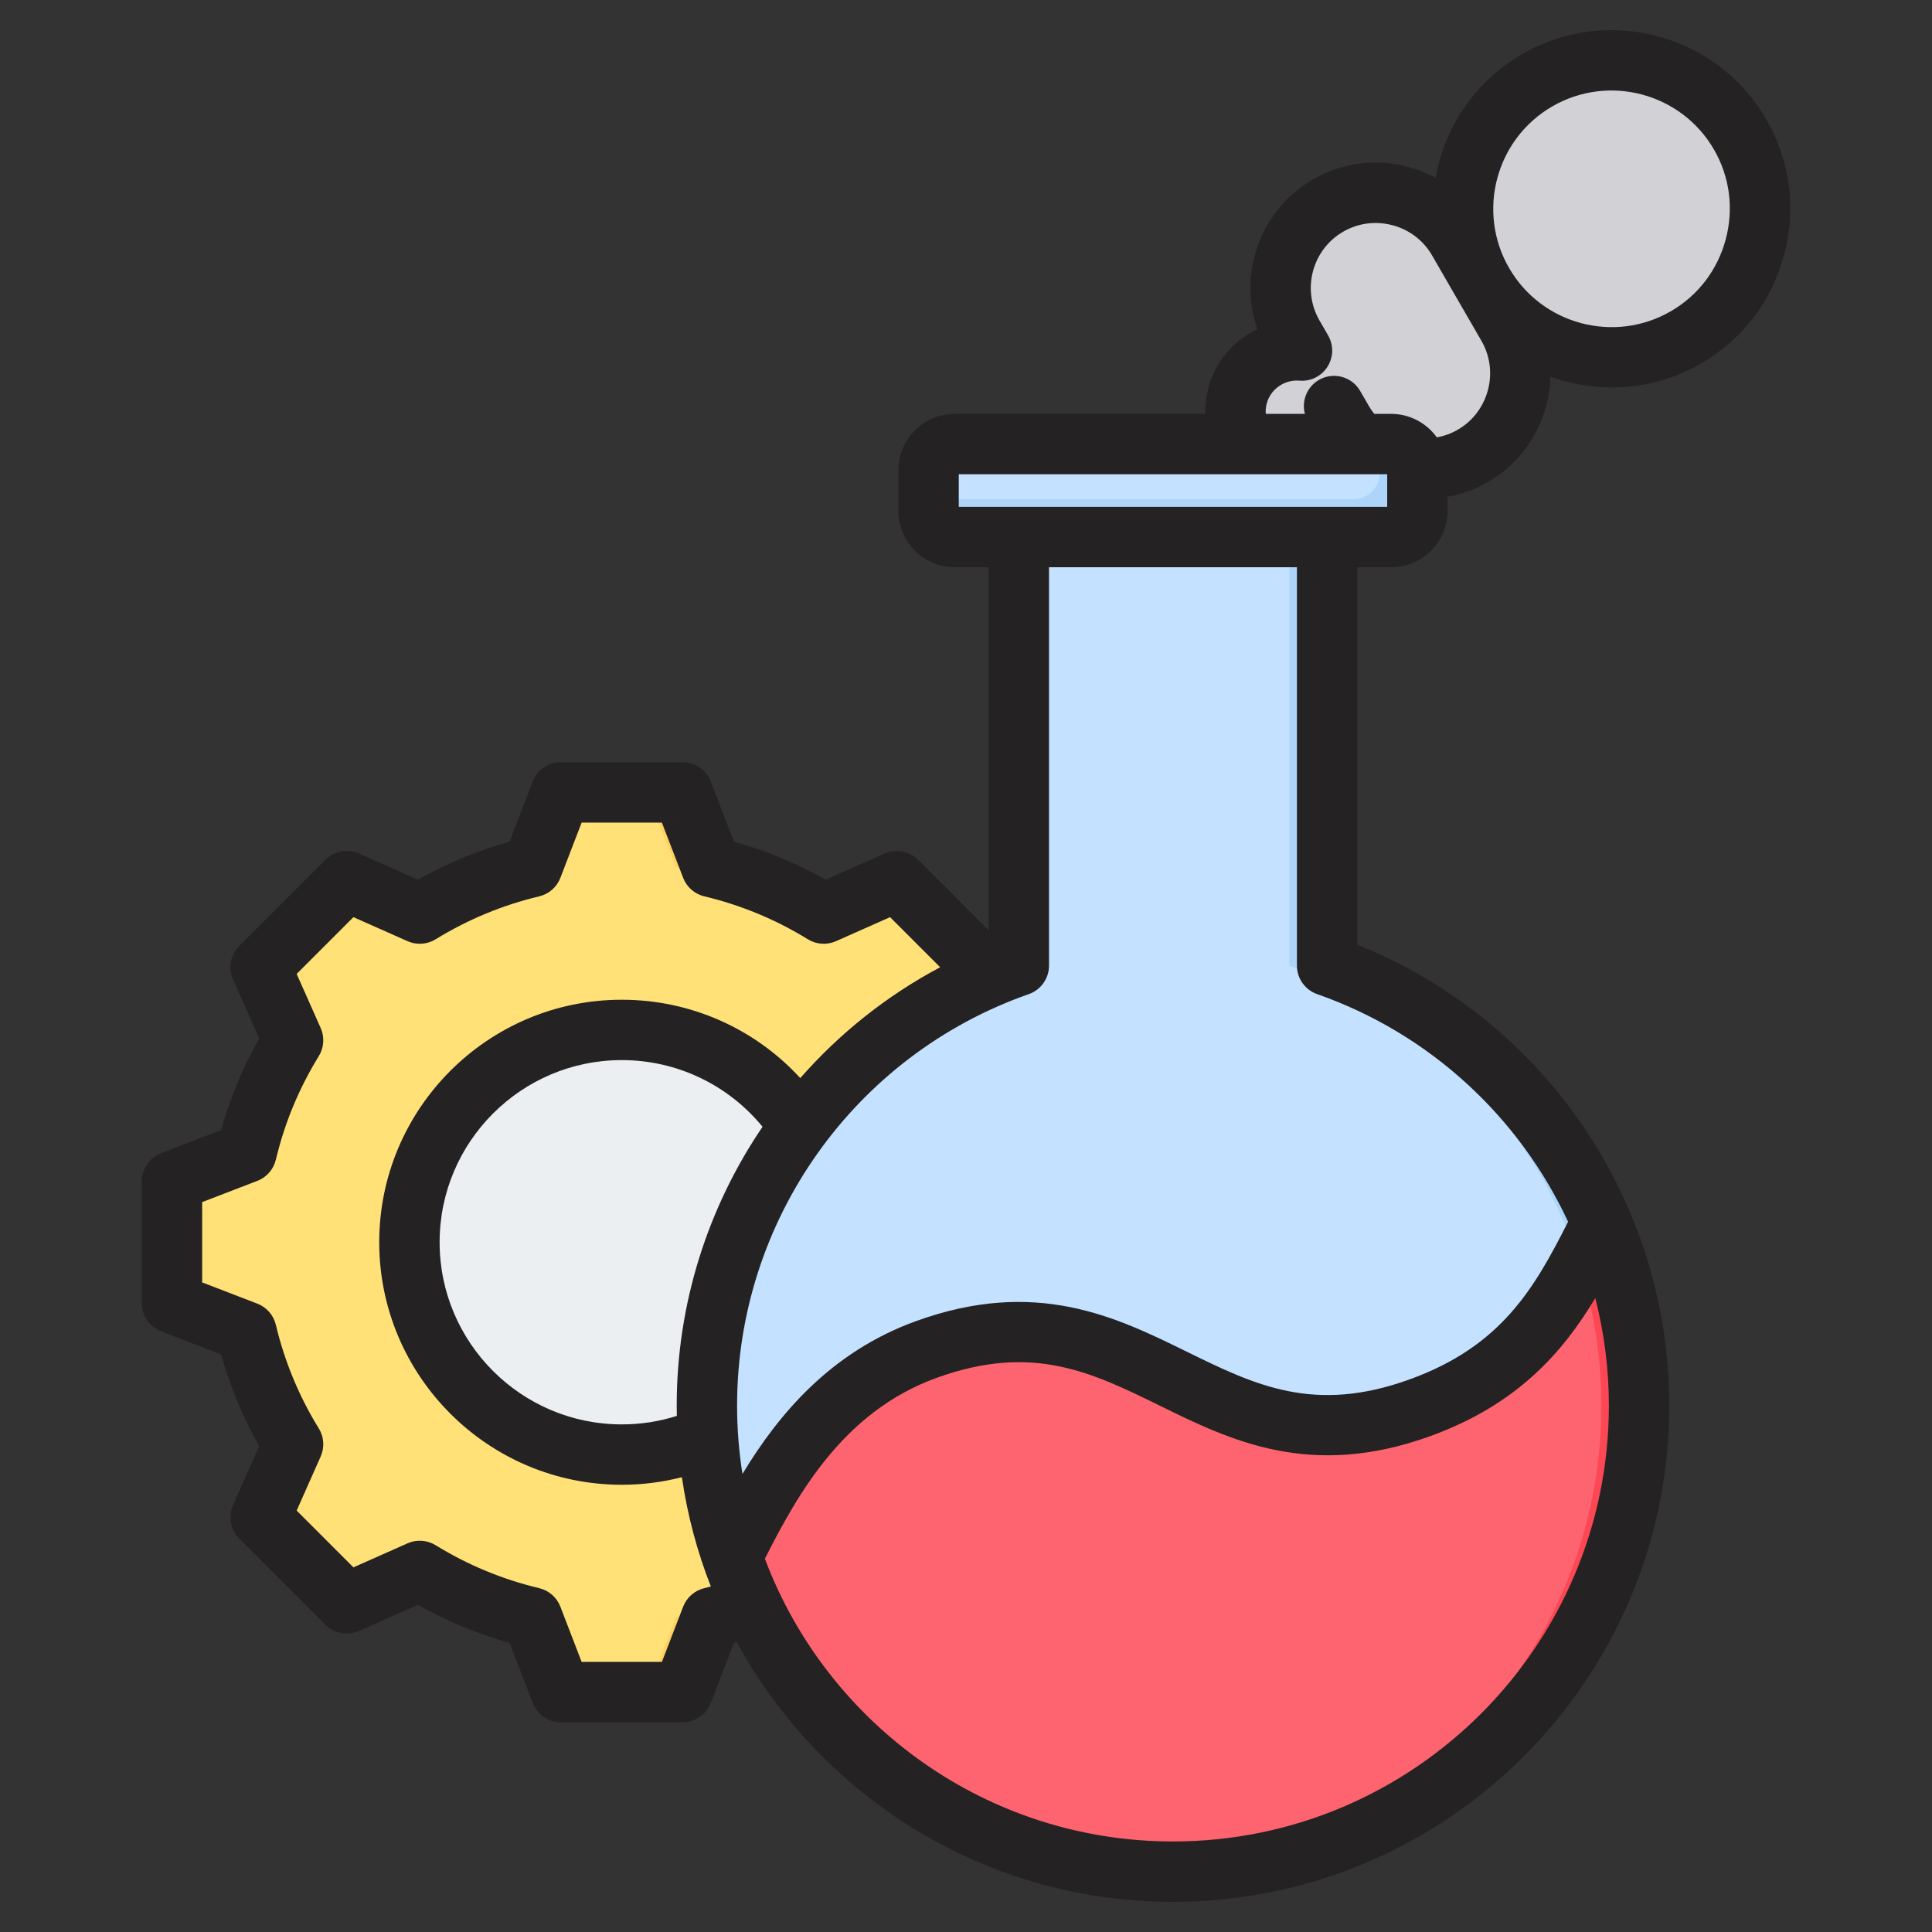 <svg id="Layer_1" enable-background="new 0 0 512 512" viewBox="0 0 512 512" xmlns="http://www.w3.org/2000/svg"><rect x="0" y="0" width="512" height="512" fill="#333333" stroke="none"/><g clip-rule="evenodd" fill-rule="evenodd"><g><g><path d="m188.514 229.755c10.525 2.505 20.576 6.677 29.788 12.349l19.357-8.597 22.814 22.813-8.594 19.351c5.674 9.214 9.847 19.27 12.352 29.796l19.748 7.602v32.263l-19.753 7.604c-2.505 10.525-6.677 20.576-12.349 29.788l8.597 19.357-22.813 22.814-19.351-8.594c-9.214 5.674-19.27 9.847-29.796 12.351l-7.601 19.749h-32.263l-7.604-19.754c-10.525-2.504-20.576-6.677-29.788-12.349l-19.357 8.597-22.814-22.813 8.594-19.351c-5.674-9.214-9.847-19.27-12.351-29.797l-19.749-7.601v-32.263l19.752-7.603c2.504-10.526 6.677-20.579 12.35-29.791l-8.596-19.354 22.813-22.815 19.357 8.597c9.212-5.672 19.264-9.845 29.788-12.349l7.604-19.753h32.263z" fill="#ffe177"/><path d="m231.159 236.395 6.5-2.887 22.814 22.813-8.594 19.351c5.674 9.214 9.847 19.27 12.352 29.796l19.748 7.602v32.263l-19.753 7.603c-2.504 10.525-6.677 20.577-12.349 29.789l8.597 19.357-22.813 22.814-6.5-2.887 19.926-19.927-8.597-19.357c5.672-9.212 9.845-19.264 12.35-29.789l19.753-7.603v-32.263l-19.748-7.602c-2.505-10.527-6.678-20.583-12.352-29.796l8.594-19.351zm-142.147-.001 2.886-2.887 19.357 8.597c-1.368.758-2.72 1.547-4.054 2.369zm99.502-6.639c10.525 2.504 20.577 6.677 29.788 12.349l-5.333 2.369c-9.212-5.672-23.318-12.214-33.842-14.718l-7.604-19.753h9.387zm-77.258 186.544-19.357 8.597-2.887-2.887 18.19-8.079c1.334.821 2.686 1.611 4.054 2.369zm107.053.002c-9.214 5.674-19.27 9.847-29.796 12.351l-7.601 19.749h-9.387l7.601-19.749c10.527-2.505 24.636-9.046 33.85-14.72z" fill="#ffd064"/><ellipse cx="164.779" cy="329.201" fill="#eceff1" rx="58.782" ry="58.782" transform="matrix(.707 -.707 .707 .707 -184.518 212.937)"/><path d="m164.779 270.419c1.338 0 2.665.049 3.981.137-30.606 2.048-54.801 27.52-54.801 58.645s24.195 56.597 54.801 58.645c-1.316.088-2.643.137-3.981.137-32.464 0-58.782-26.318-58.782-58.782 0-32.463 26.318-58.782 58.782-58.782z" fill="#d1d1d6"/></g><path d="m461.178 35.651c10.825 18.749 4.341 42.945-14.408 53.77-37.689 21.76-63.615-31.459-47.228-3.076 6.939 12.019 2.783 27.529-9.235 34.468-12.019 6.939-27.529 2.783-34.468-9.236l-2.298-3.98c6.663 11.541-9.893 26.857-23.668 9.99-4.892-7.92-2.182-18.033 5.654-22.558 2.989-1.726 6.31-2.398 9.525-2.136l-2.298-3.979c-6.939-12.019-2.783-27.529 9.236-34.468s27.529-2.783 34.468 9.235c16.386 28.382-16.74-20.679 20.949-42.439 18.75-10.823 42.946-4.34 53.771 14.409z" fill="#d1d1d6"/><g><g><path d="m270.003 117.67h81.709v138.223c48.137 16.867 82.662 62.693 82.662 116.59 0 68.216-55.3 123.516-123.516 123.516s-123.516-55.3-123.516-123.516c0-53.897 34.524-99.723 82.662-116.59v-138.223z" fill="#c4e2ff"/><path d="m341.712 117.67h10v138.223c48.137 16.867 82.662 62.693 82.662 116.59 0 68.216-55.3 123.516-123.516 123.516-1.676 0-3.341-.043-5-.109 65.897-2.625 118.516-56.867 118.516-123.407 0-53.897-34.524-99.723-82.662-116.59z" fill="#add5fa"/></g><g><path d="m424.648 324.723c6.394 15.053 9.726 31.017 9.726 47.76 0 68.216-55.3 123.516-123.516 123.516-56.193 0-103.622-37.524-118.594-88.883 9.658-19.22 24.57-39.109 53.186-49.484 57.236-20.752 73.673 36.163 130.908 15.412 28.617-10.375 38.275-29.595 48.29-48.321z" fill="#fe646f"/><path d="m424.648 324.723c6.394 15.053 9.726 31.017 9.726 47.76 0 68.216-55.3 123.516-123.516 123.516-1.712 0-3.415-.036-5.109-.105 65.948-2.569 118.625-56.834 118.625-123.411 0-12.75-1.932-25.048-5.677-36.836 2.064-3.614 4.001-7.278 5.951-10.924zm-159.74 28.489c30.269 2.49 48.994 26.955 81.99 24.253-30.269-2.488-48.994-26.953-81.99-24.253z" fill="#fd4755"/></g><g><path d="m253.041 117.67h115.634c3.823 0 6.951 3.128 6.951 6.951v10.742c0 3.822-3.128 6.951-6.951 6.951h-115.634c-3.823 0-6.951-3.128-6.951-6.951v-10.742c0-3.823 3.128-6.951 6.951-6.951z" fill="#c4e2ff"/><path d="m365.624 117.67h3.05c3.823 0 6.951 3.128 6.951 6.951v10.742c0 3.822-3.128 6.951-6.951 6.951h-115.633c-3.823 0-6.951-3.128-6.951-6.951v-3.05h112.584c3.823 0 6.951-3.128 6.951-6.951v-7.692z" fill="#add5fa"/></g></g></g><path d="m457.331 63.448c-2.179 8.118-7.351 14.89-14.57 19.055-14.961 8.636-34.148 3.506-42.812-11.431-.009-.014-.019-.033-.028-.047-8.65-14.98-3.502-34.195 11.478-42.845 14.98-8.645 34.2-3.492 42.841 11.483 4.169 7.214 5.27 15.662 3.091 23.785zm-63.031 39.975c1.2-4.466.589-9.107-1.689-13.069l-6.542-11.328c-.019-.019-.028-.038-.038-.057l-6.513-11.276c-2.278-3.963-6-6.805-10.467-8-4.461-1.195-9.102-.593-13.074 1.694-8.227 4.749-11.05 15.309-6.297 23.54l2.292 3.977c1.487 2.574 1.426 5.765-.174 8.278-1.591 2.513-4.438 3.939-7.407 3.694-1.713-.137-3.393.235-4.871 1.092-1.939 1.12-3.308 2.927-3.859 5.092-.221.866-.282 1.746-.212 2.621h10.368c-.918-3.417.513-7.149 3.713-9.003 3.831-2.207 8.721-.899 10.928 2.927l2.301 3.982c.419.734.908 1.431 1.431 2.094h4.48c4.979 0 9.389 2.461 12.109 6.221 1.93-.343 3.788-1.012 5.52-2.009 3.959-2.286 6.802-6.004 8.001-10.47zm-26.679 30.9h-113.537v-8.645h113.537zm-18.561 129.129c30.012 10.518 53.622 32.67 66.499 60.324-8.989 17.761-17.719 32.976-41.937 41.758-25.423 9.215-41.071 1.53-59.199-7.365-18.698-9.182-39.89-19.582-71.708-8.047-22.698 8.231-36.482 24.82-45.956 40.487-.932-5.906-1.426-11.954-1.426-18.119 0-49.015 31.07-92.834 77.309-109.038 3.21-1.125 5.356-4.151 5.356-7.549v-105.579h65.703v105.579c-.002 3.398 2.149 6.425 5.359 7.549zm-38.21 224.556c63.698 0 115.518-51.82 115.518-115.518 0-9.761-1.257-19.314-3.6-28.487-8.617 14.382-20.716 28.242-43.688 36.572-31.819 11.535-53.011 1.134-71.708-8.048-18.128-8.895-33.781-16.58-59.204-7.365-24.642 8.932-36.779 30.764-45.467 47.919 16.468 43.735 58.729 74.927 108.149 74.927zm-131.515-115.518c0-26.967 8.264-52.559 22.745-73.883-9.13-11.14-22.717-17.667-37.306-17.667-26.618 0-48.272 21.653-48.272 48.271 0 26.614 21.653 48.267 48.272 48.267 5.012 0 9.902-.758 14.594-2.25-.018-.907-.033-1.82-.033-2.738zm7.323 48.389c.574-.136 1.148-.287 1.727-.438-3.614-9.196-6.217-18.9-7.676-28.967-5.172 1.323-10.5 2.005-15.935 2.005-35.442 0-64.273-28.83-64.273-64.268s28.83-64.268 64.273-64.268c18.204 0 35.24 7.61 47.307 20.764 10.368-11.817 22.872-21.828 37.076-29.376l-13.276-13.276-14.335 6.368c-2.414 1.073-5.196.885-7.445-.499-8.513-5.243-17.747-9.069-27.442-11.38-2.57-.607-4.669-2.447-5.615-4.908l-5.633-14.627h-21.277l-5.629 14.627c-.951 2.461-3.05 4.302-5.614 4.908-9.7 2.311-18.933 6.137-27.447 11.38-2.25 1.384-5.031 1.572-7.445.499l-14.335-6.368-15.046 15.046 6.368 14.34c1.068 2.41.885 5.196-.499 7.441-5.247 8.513-9.074 17.747-11.384 27.446-.607 2.565-2.443 4.669-4.909 5.615l-14.622 5.628v21.277l14.622 5.633c2.461.946 4.297 3.045 4.909 5.615 2.311 9.704 6.137 18.942 11.379 27.451 1.384 2.245 1.572 5.031.499 7.44l-6.363 14.33 15.046 15.051 14.34-6.372c2.41-1.068 5.191-.88 7.441.504 8.514 5.243 17.747 9.069 27.447 11.375 2.565.612 4.664 2.447 5.614 4.913l5.629 14.627h21.281l5.624-14.627c.95-2.461 3.049-4.297 5.618-4.909zm281.44-389.216c-13.059-22.618-42.078-30.393-64.696-17.338-12.594 7.271-20.58 19.488-22.943 32.793-2.269-1.223-4.711-2.193-7.271-2.88-8.589-2.301-17.54-1.134-25.211 3.29-14.015 8.095-19.908 24.938-14.768 39.697-.569.273-1.139.569-1.689.885-5.718 3.304-9.76 8.645-11.37 15.041-.551 2.165-.781 4.358-.73 6.532h-66.386c-8.245 0-14.952 6.706-14.952 14.947v10.744c0 8.245 6.706 14.951 14.952 14.951h8.961v96.218l-18.683-18.684c-2.339-2.339-5.883-2.998-8.904-1.657l-15.597 6.928c-7.685-4.33-15.836-7.709-24.312-10.081l-6.127-15.917c-1.191-3.087-4.156-5.125-7.469-5.125h-32.261c-3.308 0-6.278 2.038-7.464 5.125l-6.128 15.917c-8.48 2.372-16.632 5.751-24.317 10.081l-15.596-6.928c-3.021-1.341-6.565-.687-8.904 1.657l-22.811 22.816c-2.344 2.339-2.998 5.878-1.657 8.899l6.928 15.596c-4.335 7.685-7.713 15.836-10.085 24.317l-15.908 6.128c-3.092 1.186-5.13 4.156-5.13 7.464v32.266c0 3.309 2.038 6.278 5.13 7.464l15.907 6.127c2.372 8.485 5.751 16.636 10.081 24.322l-6.923 15.587c-1.341 3.026-.687 6.565 1.657 8.904l22.811 22.815c2.344 2.339 5.883 2.998 8.904 1.652l15.601-6.923c7.685 4.33 15.832 7.709 24.312 10.081l6.128 15.912c1.186 3.092 4.156 5.125 7.464 5.125h32.266c3.309 0 6.274-2.033 7.464-5.125l6.123-15.907c.249-.071.499-.155.748-.226 22.303 40.982 65.76 68.856 115.608 68.856 72.518 0 131.52-58.997 131.52-131.52 0-53.886-32.99-102.261-82.669-122.131v-100.034h8.97c8.24 0 14.951-6.706 14.951-14.951v-3.723c3.728-.668 7.337-1.972 10.678-3.897 7.657-4.429 13.149-11.596 15.451-20.189.687-2.57 1.068-5.168 1.139-7.756 1.289.466 2.612.875 3.953 1.238 12.245 3.28 24.999 1.619 35.918-4.687 10.918-6.301 18.74-16.519 22.02-28.769 3.289-12.251 1.618-25.009-4.684-35.927z" fill="#242222"/></g></svg>
